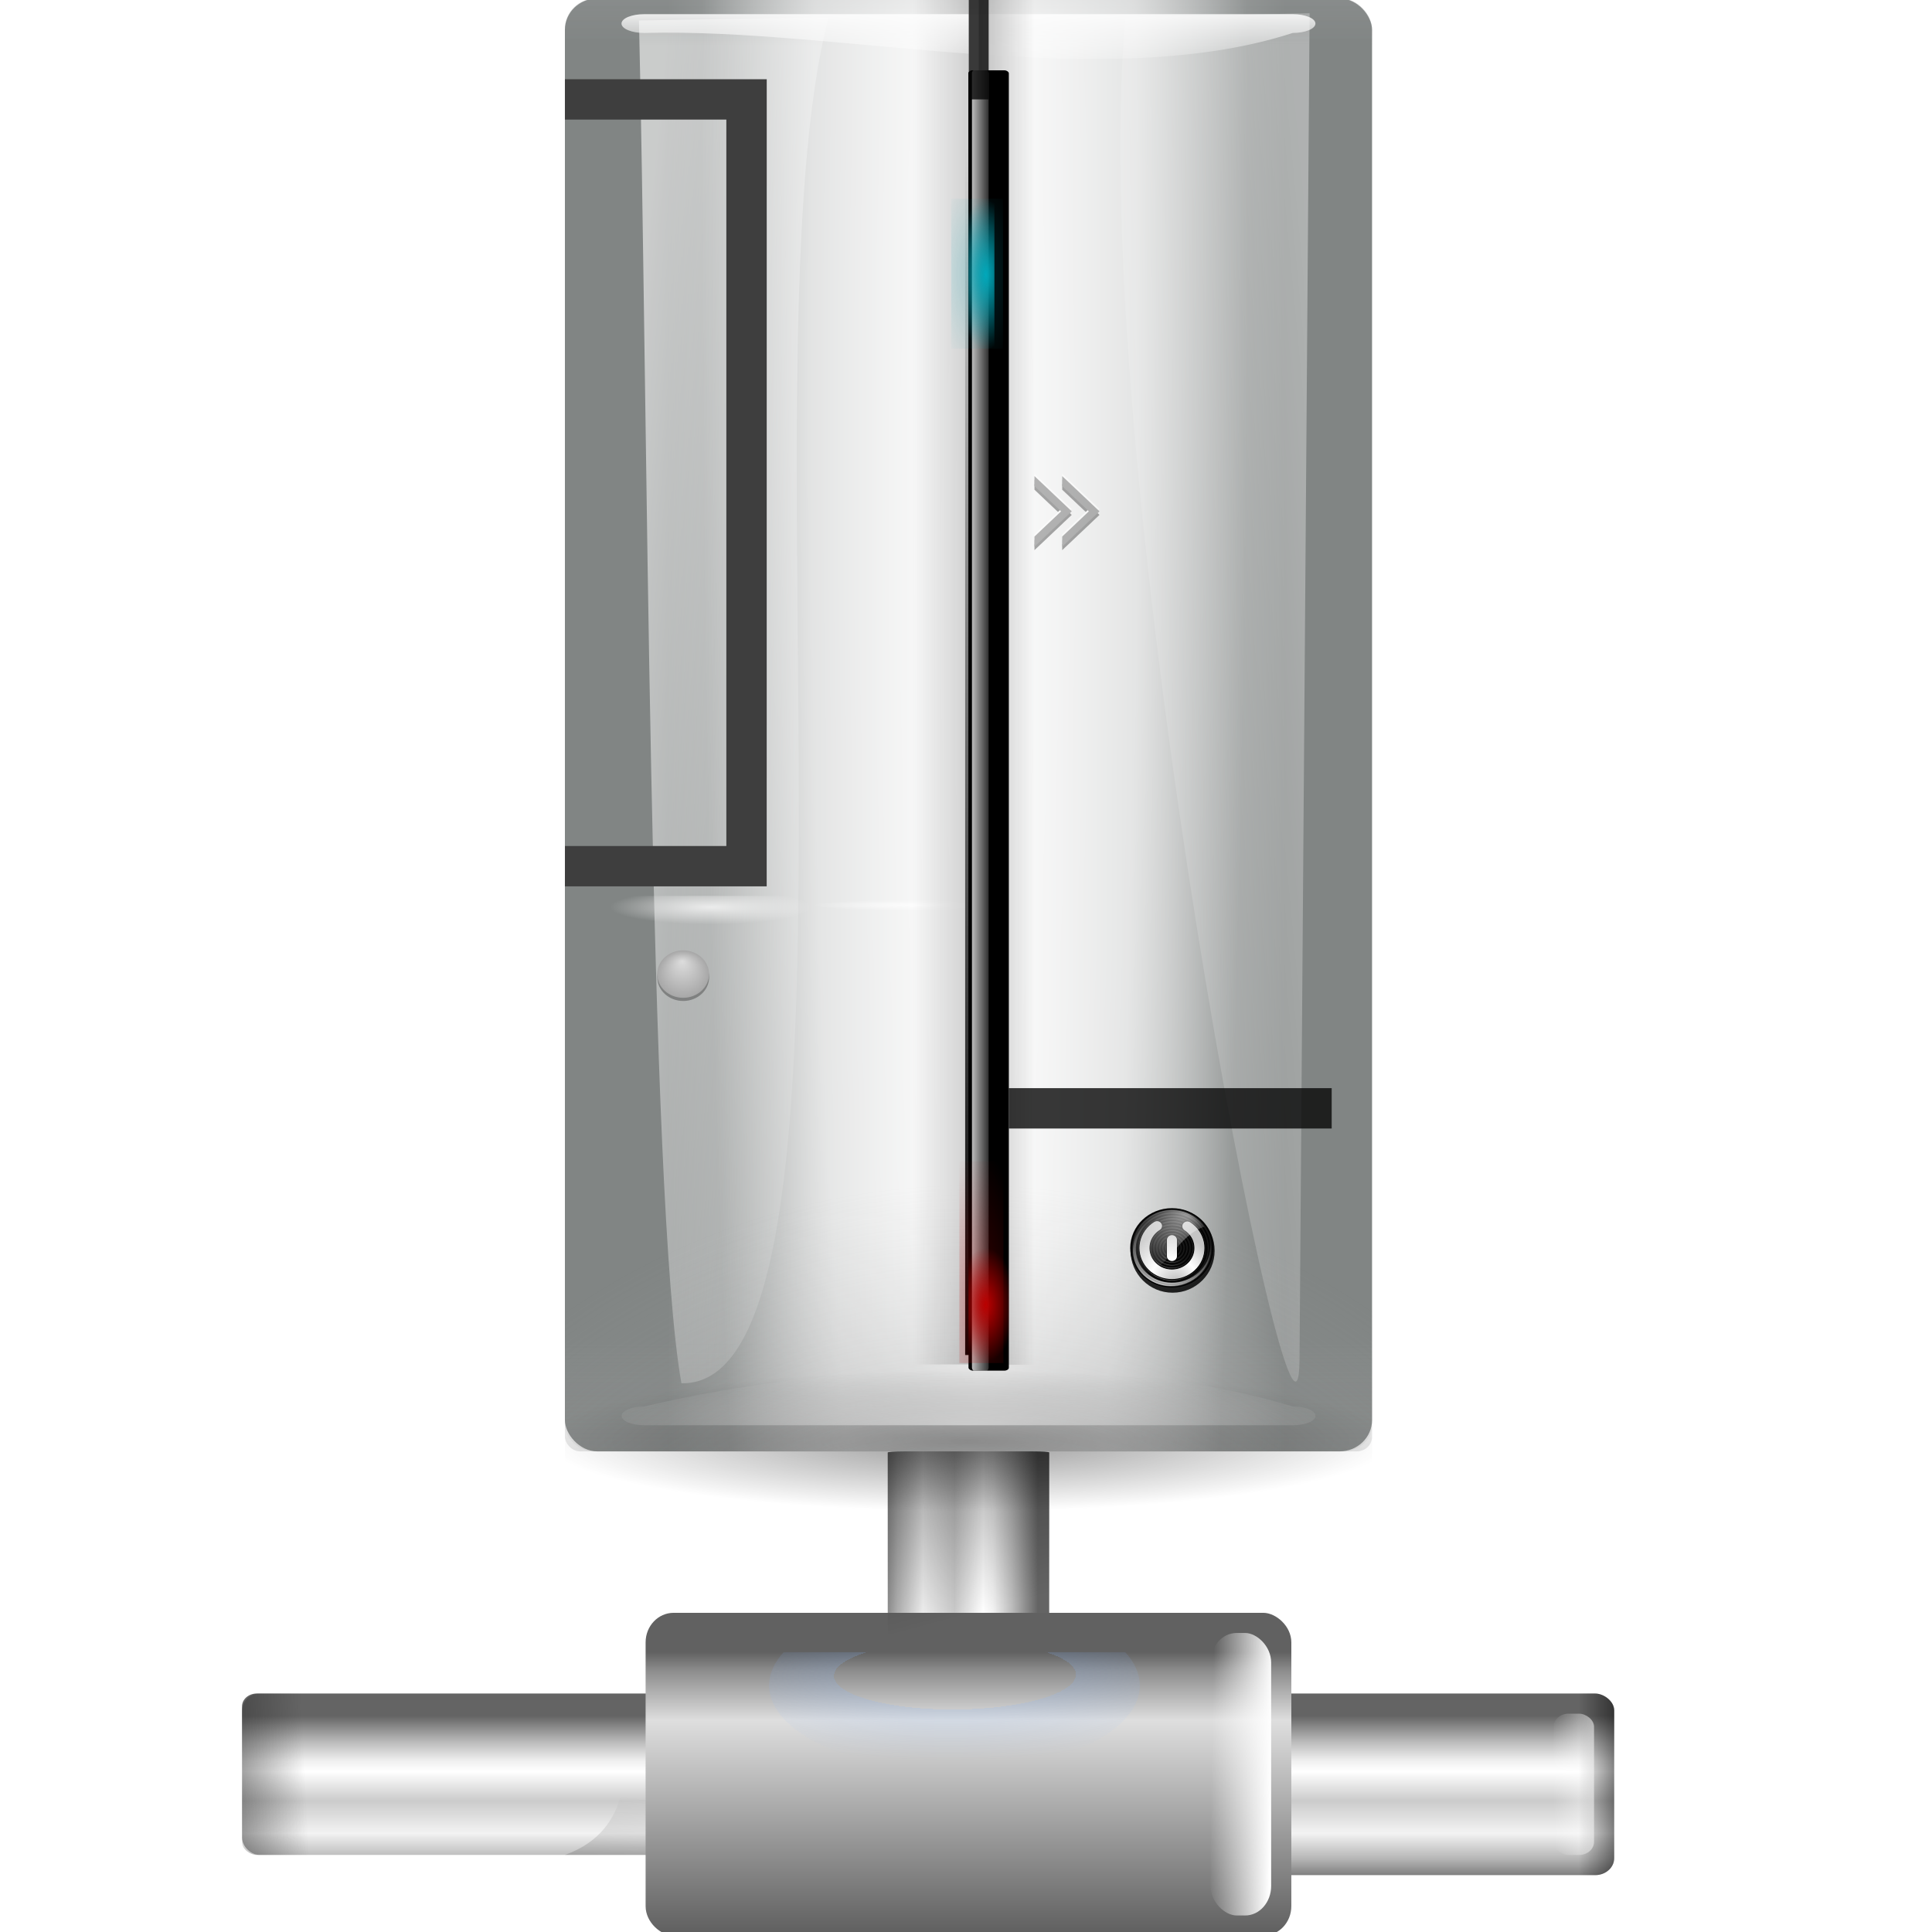 <svg height="24" width="24" xmlns="http://www.w3.org/2000/svg" xmlns:xlink="http://www.w3.org/1999/xlink"><linearGradient id="a"><stop offset="0"/><stop offset="1" stop-opacity="0"/></linearGradient><radialGradient id="b" cx="64.71" cy="105.817" gradientTransform="matrix(1.616 -.01 .003 .458 -45.054 26.651)" gradientUnits="userSpaceOnUse" r="12.247"><stop offset="0" stop-color="#87b7ff" stop-opacity="0"/><stop offset=".404" stop-color="#87b7ff" stop-opacity="0"/><stop offset=".404" stop-color="#87b7ff" stop-opacity=".498"/><stop offset="1" stop-color="#87b7ff" stop-opacity="0"/></radialGradient><linearGradient id="c" gradientTransform="matrix(.866 0 0 1 21.135 -.091)" gradientUnits="userSpaceOnUse" x1="-117.967" x2="-117.585" y1="-7.303" y2="-16.793"><stop offset="0" stop-color="#2b2b2b"/><stop offset="1" stop-color="#2b2b2b" stop-opacity="0"/></linearGradient><linearGradient id="d"><stop offset="0" stop-color="#fff"/><stop offset="1" stop-color="#fff" stop-opacity="0"/></linearGradient><linearGradient id="e" gradientTransform="matrix(.866 0 0 1 21.135 11.909)" gradientUnits="userSpaceOnUse" x1="-120.916" x2="-121.064" xlink:href="#d" y1="-116.705" y2="-111.317"/><linearGradient id="f" gradientUnits="userSpaceOnUse" x1="-79.348" x2="-79.267" xlink:href="#d" y1="-80.801" y2="-76.799"/><linearGradient id="g" gradientTransform="matrix(1.925 0 0 .079 -165.513 -51.298)" gradientUnits="userSpaceOnUse" x1="38.357" x2="48.093" y1="86.917" y2="86.917"><stop offset="0" stop-color="#5e5e5e"/><stop offset=".759" stop-color="#dedede"/><stop offset=".934" stop-color="#8d8d8d"/><stop offset="1" stop-color="#616161"/></linearGradient><linearGradient id="h" gradientTransform="matrix(.866 0 0 1 20.442 4.773)" gradientUnits="userSpaceOnUse" x1="-112.721" x2="-112.721" xlink:href="#a" y1="-110.766" y2="-105.821"/><linearGradient id="i" gradientTransform="matrix(1.105 0 0 .072 -130.301 -77.103)" gradientUnits="userSpaceOnUse" x1="38.357" x2="48.093" xlink:href="#n" y1="86.917" y2="86.917"/><linearGradient id="j"><stop offset="0" stop-color="#1f1f1f"/><stop offset="1" stop-color="#1f1f1f" stop-opacity="0"/></linearGradient><linearGradient id="k" gradientTransform="matrix(1 0 0 .866 -6.509 -21.135)" gradientUnits="userSpaceOnUse" x1="49.834" x2="46.901" xlink:href="#j" y1="119.694" y2="119.694"/><linearGradient id="l" gradientTransform="matrix(.427 0 0 .37 18.478 40.053)" gradientUnits="userSpaceOnUse" x1="46.449" x2="47.911" xlink:href="#j" y1="132.179" y2="114.824"/><linearGradient id="m" gradientTransform="matrix(1.105 0 0 .072 -130.301 -24.755)" gradientUnits="userSpaceOnUse" x1="38.357" x2="48.093" xlink:href="#n" y1="86.917" y2="86.917"/><linearGradient id="n" gradientUnits="userSpaceOnUse" x1="21" x2="107" y1="70.875" y2="70.875"><stop offset="0" stop-color="#747474"/><stop offset=".122" stop-color="#b6b6b6"/><stop offset=".279" stop-color="#f3f3f3"/><stop offset=".478" stop-color="#cbcbcb"/><stop offset=".657" stop-color="#fff"/><stop offset=".72" stop-color="#f1f1f1"/><stop offset=".839" stop-color="#bbb"/><stop offset="1" stop-color="#646464"/></linearGradient><linearGradient id="o" gradientTransform="matrix(1.083 0 0 .041 13.226 -65.697)" gradientUnits="userSpaceOnUse" x1="38.357" x2="48.093" xlink:href="#n" y1="86.917" y2="86.917"/><radialGradient id="p" cx="645.359" cy="322.938" fy="322.829" gradientTransform="matrix(1.222 -0 0 4.331 -727.923 -1290.212)" gradientUnits="userSpaceOnUse" r="2.953" xlink:href="#al"/><radialGradient id="q" cx="645.359" cy="322.938" gradientTransform="matrix(1.964 0 0 16.515 -622.204 -5010.379)" gradientUnits="userSpaceOnUse" r="2.953" xlink:href="#ak"/><linearGradient id="r" gradientUnits="userSpaceOnUse" x1="59.75" x2="59.75" xlink:href="#a" y1="112.25" y2="15.75"/><radialGradient id="s" cx="177.484" cy="65.775" fx="176.777" fy="55.875" gradientTransform="matrix(.097 0 0 .089 24.662 22.397)" gradientUnits="userSpaceOnUse" r="17.678"><stop offset="0" stop-color="#ddd"/><stop offset="1" stop-color="#a7a7a7"/></radialGradient><radialGradient id="t" cx="43.621" cy="42.7" fx="43.034" fy="8.045" gradientTransform="matrix(.788 .839 -1.035 .956 62.283 -38.621)" gradientUnits="userSpaceOnUse" r="50.234" xlink:href="#d"/><linearGradient id="u" gradientTransform="matrix(.983 -.218 .198 .958 -11.965 20.072)" gradientUnits="userSpaceOnUse" x1="17.723" x2="76.597" xlink:href="#d" y1="148.575" y2="32.458"/><radialGradient id="v" cx="60.098" cy="88.499" fx="69.801" fy="111.933" gradientTransform="matrix(1.254 0 0 1.123 -15.953 -7.801)" gradientUnits="userSpaceOnUse" r="47.938"><stop offset="0" stop-color="#b3b3b3"/><stop offset=".529" stop-color="#fff"/><stop offset="1" stop-color="#c5c5c5"/></radialGradient><radialGradient id="w" cx="9.194" cy="44.909" gradientUnits="userSpaceOnUse" r="42.988" spreadMethod="pad"><stop offset="0"/><stop offset=".736" stop-opacity=".498"/><stop offset="1" stop-opacity="0"/></radialGradient><linearGradient id="x" gradientTransform="matrix(-1 0 0 -1 129.195 120.368)" gradientUnits="userSpaceOnUse" spreadMethod="reflect" x1="53.315" x2="75.094" xlink:href="#d" y1="69.983" y2="69.983"/><linearGradient id="y" gradientTransform="matrix(-1 0 0 -1 129.195 120.368)" gradientUnits="userSpaceOnUse" spreadMethod="reflect" x1="57.016" x2="71.893" xlink:href="#d" y1="66.396" y2="66.396"/><linearGradient id="z" gradientTransform="matrix(-1 0 0 -1 129.195 120.368)" gradientUnits="userSpaceOnUse" spreadMethod="reflect" x1="49.814" x2="78.395" xlink:href="#d" y1="73.089" y2="73.089"/><linearGradient id="A" gradientTransform="matrix(-1 0 0 -1 129.195 120.368)" gradientUnits="userSpaceOnUse" spreadMethod="reflect" x1="46.613" x2="82.397" xlink:href="#d" y1="76.17" y2="76.17"/><linearGradient id="B" gradientTransform="matrix(-1 0 0 -1 129.195 120.368)" gradientUnits="userSpaceOnUse" spreadMethod="reflect" x1="43.012" x2="85.898" xlink:href="#d" y1="79.426" y2="79.426"/><linearGradient id="C" gradientTransform="matrix(-1 0 0 -1 129.195 120.368)" gradientUnits="userSpaceOnUse" spreadMethod="reflect" x1="39.511" x2="89.399" xlink:href="#d" y1="82.811" y2="82.811"/><linearGradient id="D" gradientTransform="matrix(-1 0 0 -1 129.195 120.368)" gradientUnits="userSpaceOnUse" spreadMethod="reflect" x1="35.86" x2="92.453" xlink:href="#d" y1="86.228" y2="86.228"/><linearGradient id="E" gradientTransform="matrix(-1 0 0 -1 129.195 120.368)" gradientUnits="userSpaceOnUse" spreadMethod="reflect" x1="32.581" x2="95.735" xlink:href="#d" y1="89.832" y2="89.832"/><linearGradient id="F" gradientTransform="matrix(-1 0 0 -1 129.195 120.368)" gradientUnits="userSpaceOnUse" spreadMethod="reflect" x1="28.399" x2="99.591" xlink:href="#d" y1="93.016" y2="93.016"/><linearGradient id="G" gradientTransform="matrix(-1 0 0 -1 129.195 120.368)" gradientUnits="userSpaceOnUse" spreadMethod="reflect" x1="24.79" x2="103.294" xlink:href="#d" y1="95.837" y2="95.837"/><linearGradient id="H" gradientTransform="matrix(-1 0 0 -1 129.195 120.368)" gradientUnits="userSpaceOnUse" spreadMethod="reflect" x1="21.547" x2="106.948" xlink:href="#d" y1="99.515" y2="99.515"/><linearGradient id="I" gradientTransform="matrix(-1 0 0 -1 129.195 120.368)" gradientUnits="userSpaceOnUse" spreadMethod="reflect" x1="18.323" x2="109.74" xlink:href="#d" y1="102.51" y2="102.51"/><linearGradient id="J" gradientUnits="userSpaceOnUse" spreadMethod="reflect" x1="53.315" x2="75.094" xlink:href="#d" y1="69.983" y2="69.983"/><linearGradient id="K" gradientUnits="userSpaceOnUse" spreadMethod="reflect" x1="57.016" x2="71.893" xlink:href="#d" y1="66.396" y2="66.396"/><linearGradient id="L" gradientUnits="userSpaceOnUse" spreadMethod="reflect" x1="49.814" x2="78.395" xlink:href="#d" y1="73.089" y2="73.089"/><linearGradient id="M" gradientUnits="userSpaceOnUse" spreadMethod="reflect" x1="46.613" x2="82.397" xlink:href="#d" y1="76.17" y2="76.17"/><linearGradient id="N" gradientUnits="userSpaceOnUse" spreadMethod="reflect" x1="43.012" x2="85.898" xlink:href="#d" y1="79.426" y2="79.426"/><linearGradient id="O" gradientUnits="userSpaceOnUse" spreadMethod="reflect" x1="39.511" x2="89.399" xlink:href="#d" y1="82.811" y2="82.811"/><linearGradient id="P" gradientUnits="userSpaceOnUse" spreadMethod="reflect" x1="35.86" x2="92.453" xlink:href="#d" y1="86.228" y2="86.228"/><linearGradient id="Q" gradientUnits="userSpaceOnUse" spreadMethod="reflect" x1="32.581" x2="95.735" xlink:href="#d" y1="89.832" y2="89.832"/><linearGradient id="R" gradientUnits="userSpaceOnUse" spreadMethod="reflect" x1="28.399" x2="99.591" xlink:href="#d" y1="93.016" y2="93.016"/><linearGradient id="S" gradientUnits="userSpaceOnUse" spreadMethod="reflect" x1="24.79" x2="103.294" xlink:href="#d" y1="95.837" y2="95.837"/><linearGradient id="T" gradientUnits="userSpaceOnUse" spreadMethod="reflect" x1="21.547" x2="106.948" xlink:href="#d" y1="99.515" y2="99.515"/><linearGradient id="U" gradientUnits="userSpaceOnUse" spreadMethod="reflect" x1="18.323" x2="109.74" xlink:href="#d" y1="102.51" y2="102.51"/><radialGradient id="V" cx="52.182" cy="44.909" gradientUnits="userSpaceOnUse" r="1.55" spreadMethod="reflect"><stop offset="0" stop-color="#fff"/><stop offset="1"/></radialGradient><linearGradient id="W" gradientUnits="userSpaceOnUse" x1="89.397" x2="67.048" xlink:href="#d" y1="69.079" y2="71.111"/><linearGradient id="X" gradientUnits="userSpaceOnUse" x1="90.397" x2="68.048" xlink:href="#d" y1="69.079" y2="71.111"/><filter id="Y"><feGaussianBlur stdDeviation="1.819"/></filter><filter id="Z"><feGaussianBlur stdDeviation="1.166"/></filter><filter id="aa" height="1.179" width="1.286" x="-.143" y="-.089"><feGaussianBlur stdDeviation="6.669"/></filter><filter id="ab"><feGaussianBlur stdDeviation="2.667"/></filter><mask id="ac" maskUnits="userSpaceOnUse"><path d="m137.374-51.651c-.465 0-.844.467-.844 1.031v50.437c4.949.59 10.011.906 15.156.906 12.916 0 25.274-1.916 36.719-5.437v-45.906c0-.564-.379-1.031-.844-1.031z" fill="url(#ad)"/></mask><radialGradient id="ad" cx="162.468" cy="-.233" gradientTransform="matrix(.7 0 0 2.782 48.721 1.372)" gradientUnits="userSpaceOnUse" r="25.938"><stop offset="0" stop-color="#fff" stop-opacity="0"/><stop offset="1" stop-color="#fff"/></radialGradient><filter id="ae" height="1.125" width="1.535" x="-.268" y="-.062"><feGaussianBlur stdDeviation="2.568"/></filter><filter id="af" height="1.148" width="2.194" x="-.597" y="-.074"><feGaussianBlur stdDeviation=".497"/></filter><filter id="ag"><feGaussianBlur stdDeviation="4.626"/></filter><filter id="ah" height="1.025" width="1.95" x="-.475" y="-.012"><feGaussianBlur stdDeviation=".495"/></filter><filter id="ai" height="1.076" width="1.932" x="-.466" y="-.038"><feGaussianBlur stdDeviation="1.147"/></filter><linearGradient id="aj"><stop offset="0"/><stop offset="1" stop-color="#afb0b0" stop-opacity="0"/></linearGradient><linearGradient id="ak"><stop offset="0" stop-color="#00a8ba"/><stop offset="1" stop-color="#00a8ba" stop-opacity="0"/></linearGradient><linearGradient id="al"><stop offset="0" stop-color="#ba0000"/><stop offset="1" stop-color="#ba0000" stop-opacity="0"/></linearGradient><radialGradient id="am" cx="60" cy="-16.181" gradientTransform="matrix(1.024 0 0 -.13 -.7 55.941)" gradientUnits="userSpaceOnUse" r="26.75" xlink:href="#d"/><radialGradient id="an" cx="645.359" cy="322.938" gradientTransform="matrix(.677 0 0 1.274 -375.042 -361.346)" gradientUnits="userSpaceOnUse" r="2.953" xlink:href="#al"/><radialGradient id="ao" cx="645.359" cy="322.938" gradientTransform="matrix(.677 0 0 1.68 -375.042 -560.515)" gradientUnits="userSpaceOnUse" r="2.953" xlink:href="#ak"/><linearGradient id="ap" gradientTransform="matrix(1.143 0 0 .828 -21.534 -39.547)" gradientUnits="userSpaceOnUse" x1="72.202" x2="73.467" xlink:href="#d" y1="60.866" y2="60.866"/><linearGradient id="aq" gradientTransform="matrix(.857 0 0 .828 -113.084 -39.419)" gradientUnits="userSpaceOnUse" x1="61.068" x2="56" xlink:href="#a" y1="51.905" y2="51.905"/><linearGradient id="ar" gradientTransform="matrix(.873 0 0 .355 8.76 -37.064)" gradientUnits="userSpaceOnUse" x1="59.5" x2="59.5" xlink:href="#d" y1="3.25" y2="16.112"/><linearGradient id="as" gradientTransform="matrix(.857 0 0 .828 9.076 -39.437)" gradientUnits="userSpaceOnUse" x1="61.068" x2="56" xlink:href="#a" y1="51.905" y2="51.905"/><linearGradient id="at" gradientTransform="matrix(.857 0 0 .828 9.303 -39.547)" gradientUnits="userSpaceOnUse" x1="55.058" x2="55.058" y1="-.857" y2="7.719"><stop offset="0" stop-color="#929595"/><stop offset="1" stop-color="#929595" stop-opacity="0"/></linearGradient><linearGradient id="au" gradientTransform="matrix(.857 0 0 .828 -.982 -39.547)" gradientUnits="userSpaceOnUse" x1="73.381" x2="73.381" xlink:href="#aj" y1="150.874" y2="110.829"/><radialGradient id="av" cx="55.99" cy="76.439" gradientTransform="matrix(.857 0 0 .045 9.303 20.238)" gradientUnits="userSpaceOnUse" r="7.99" xlink:href="#d"/><radialGradient id="aw" cx="648.655" cy="639.222" gradientTransform="matrix(.543 0 0 .601 -291.427 -285.901)" gradientUnits="userSpaceOnUse" r="93.509" xlink:href="#aj"/><radialGradient id="ax" cx="648.655" cy="390.69" fx="648.655" fy="406.24" gradientTransform="matrix(.193 0 0 2.003 -64.057 -805.572)" gradientUnits="userSpaceOnUse" r="93.509"><stop offset="0" stop-color="#fff"/><stop offset=".599" stop-color="#fff" stop-opacity=".822"/><stop offset="1" stop-color="#fff" stop-opacity="0"/></radialGradient><linearGradient id="ay" gradientTransform="matrix(.218 0 0 .185 -80.154 -76.412)" gradientUnits="userSpaceOnUse" x1="555.146" x2="742.164" y1="477.53" y2="477.53"><stop offset="0" stop-color="#818584"/><stop offset=".5" stop-color="#fff"/><stop offset="1" stop-color="#818584"/></linearGradient><linearGradient id="az" gradientUnits="userSpaceOnUse" x1="172.847" x2="174.812" xlink:href="#d" y1=".724" y2="-41.367"/><linearGradient id="aA" gradientUnits="userSpaceOnUse" x1="57.223" x2="65.332" xlink:href="#a" y1="-39.075" y2="-69.337"/><radialGradient id="aB" cx="64.025" cy="96.2" gradientTransform="matrix(1 0 0 .197 0 77.292)" gradientUnits="userSpaceOnUse" r="18.242" xlink:href="#a"/><filter id="aC" height="1.831" width="1.144" x="-.072" y="-.415"><feGaussianBlur stdDeviation="1.068"/></filter><radialGradient id="aD" cx="56.111" cy="77.297" gradientTransform="matrix(.857 0 -0 .147 -4.41 12.439)" gradientUnits="userSpaceOnUse" r="7.782" xlink:href="#d"/><g transform="matrix(.188 0 0 .188 .614 6.794)"><rect fill="url(#ay)" height="96" rx="2.142" ry="2.068" width="53.333" x="34.061" y="-36.237"/><path d="m86.306 5.172-.777 107.483c-.108 14.931-16.553-71.468-13.418-107.151z" fill="url(#X)" fill-rule="evenodd" filter="url(#ae)" opacity=".604" transform="matrix(.857 0 0 .828 9.303 -39.547)"/><path d="m85.733 5.75c-.667 28.737-.749 94.144-3.274 108.755-15.761.361-4.586-82.523-11.348-109.001z" fill="url(#W)" fill-rule="evenodd" filter="url(#ae)" opacity=".762" transform="matrix(-.857 0 0 .828 112.428 -39.547)"/><rect fill="url(#au)" height="24" rx="1.008" ry=".973" width="53.333" x="34.061" y="35.763"/><rect fill="url(#at)" height="21.333" rx="2.059" ry="1.988" width="53.333" x="34.061" y="-36.237"/><path d="m133.729-51.664c-.465.001-.844 1.031-.844 1.031v50.437c4.949.59 13.656.919 18.801.919 12.916 0 27.751-1.999 39.195-5.521v-45.906c0-.564-.379-1.032-.844-1.031z" fill="url(#az)" filter="url(#Y)" mask="url(#ac)" opacity=".289" transform="matrix(.823 0 0 .843 -72.698 9.261)"/><rect fill="url(#ax)" height="96" opacity=".707" rx="2.059" ry="1.988" width="53.333" x="34.061" y="-36.237"/><g transform="translate(0 .085)"><rect fill="url(#o)" height="21.333" rx="1.097" ry=".072" transform="scale(1 -1)" width="10.667" x="55.394" y="-81.012"/><rect fill="url(#m)" height="37.333" rx=".845" ry=".976" transform="matrix(0 -1 -1 0 0 0)" width="10.667" x="-86.345" y="-50.061"/><path d="m37.906 81.756c-.368 2.054-1.461 3.735-3.845 4.589h5.367c.314 0 .574-.214.574-.486v-3.618c0-.272-.26-.486-.574-.486z" fill="url(#l)" opacity=".275"/><rect fill="url(#k)" height="10.755" rx="10.979" ry="0" width="1.347" x="40.392" y="77.13"/><rect fill="url(#i)" height="34.667" rx="1.119" ry="1.257" transform="matrix(0 -1 -1 0 0 0)" width="12" x="-87.679" y="-103.394"/><rect fill="url(#h)" height="5.333" rx="1.119" ry="1.257" transform="matrix(0 -1 -1 0 0 0)" width="12" x="-87.679" y="-103.394"/><rect fill="url(#g)" height="42.667" rx="1.95" ry="1.849" transform="matrix(0 -1 -1 0 0 0)" width="21.333" x="-91.679" y="-82.061"/><rect fill="url(#f)" height="4" rx="1.95" ry="1.718" transform="matrix(0 -1 -1 0 0 0)" width="18.667" x="-90.345" y="-80.727"/><rect fill="url(#e)" height="2.667" rx=".86" ry=".98" transform="matrix(0 -1 -1 0 0 0)" width="9.333" x="-86.345" y="-102.061"/><rect fill="url(#c)" height="5.333" rx="1.148" ry="1.159" transform="matrix(0 -1 -1 0 0 0)" width="10.667" x="-86.345" y="-18.061"/><path d="m48.516 72.947c-.62.677-.962 1.418-.962 2.199 0 3.124 5.508 5.668 12.264 5.668s12.23-2.544 12.23-5.668c0-.781-.342-1.522-.962-2.199z" fill="url(#b)" opacity=".361"/><rect fill="url(#aA)" height="21.333" rx="1.097" ry=".072" transform="scale(1 -1)" width="10.667" x="55.394" y="-81.012"/></g><path d="m-3.273-36.321h128v128h-128z" fill="none"/><path d="m46.612 92.678h34.793v8.258h-34.793z" fill="url(#aB)" filter="url(#aC)" opacity=".637" transform="matrix(1.533 0 0 1.292 -37.391 -65.28)"/><rect fill="url(#aw)" height="37.333" rx="1.972" ry="1.674" width="53.333" x="34.061" y="22.43"/><rect fill="url(#av)" height=".726" opacity=".733" rx=".225" ry=".578" width="13.696" x="50.442" y="23.349"/><path d="m35.763-84.727h2.667v21.333h-2.667z" fill="#060606" opacity=".791" transform="rotate(90)"/><rect id="aE" fill="url(#aD)" height="2.281" opacity=".733" rx=".225" ry=".578" width="13.19" x="37.085" y="23.058"/><path d="m34.061-30.904v2.667h10.667v48h-10.664l-.003 2.667h13.333l.003-53.333z" fill="#3e3e3e" fill-rule="evenodd"/><use height="128" transform="matrix(0 3.949 -.578 0 65.086 -175.172)" width="128" xlink:href="#aE"/><g opacity=".549" transform="matrix(.022 0 0 .026 74.97 -3.848)"><path d="m-365.879-23v25.594l80 64.031-80 64.031v25.625l112-89.656z" fill="#060606" filter="url(#aa)" opacity=".791"/><path d="m-365.879-38v25.594l80 64.031-80 64.031v25.625l112-89.656z" fill="#fff" filter="url(#ab)" opacity="1"/><path d="m-365.879-32v25.594l80 64.031-80 64.031v25.625l112-89.656z" fill="#7a7a7a" opacity="1"/></g><g opacity=".549" transform="matrix(.022 0 0 .026 73.137 -3.848)"><path d="m-365.879-23v25.594l80 64.031-80 64.031v25.625l112-89.656z" fill="#060606" filter="url(#aa)" opacity=".791"/><path d="m-365.879-38v25.594l80 64.031-80 64.031v25.625l112-89.656z" fill="#fff" filter="url(#ab)" opacity="1"/><path d="m-365.879-32v25.594l80 64.031-80 64.031v25.625l112-89.656z" fill="#7a7a7a" opacity="1"/></g><path d="m57.086-36.231h3.665v90.249h-3.665z" fill="url(#as)" opacity=".209"/><circle cx="64.171" cy="65.54" filter="url(#ag)" opacity=".916" r="63.144" transform="matrix(.044 0 0 -.044 71.391 49.385)"/><g transform="matrix(.046 0 0 .044 71.281 43.671)"><g transform="matrix(1.034 0 0 1.034 -3.572 -1.953)"><circle cx="64.244" cy="60.244" r="57.891"/><circle cx="52.182" cy="44.909" fill="url(#V)" opacity=".119" r="42.988" transform="matrix(1.355 0 0 1.355 -6.456 -.602)"/><g opacity=".578"><path d="m18.323 89.009c.089.162.195.304.286.465-.094-.153-.193-.311-.286-.465zm91.417 0c-.093.154-.192.312-.286.465.091-.161.197-.303.286-.465zm-90.988.787c9.012 15.668 25.919 26.216 45.279 26.216 19.36 0 36.267-10.549 45.279-26.216-9.425 15.075-26.203 25.072-45.279 25.072s-35.854-9.997-45.279-25.072z" fill="url(#U)" opacity="1"/><path d="m21.547 86.902c.083.151.182.284.267.434-.088-.143-.181-.291-.267-.434zm85.401 0c-.087.144-.179.291-.267.434.085-.15.184-.283.267-.434zm-85.0.735c8.419 14.637 24.213 24.491 42.3 24.491 18.086 0 33.88-9.854 42.3-24.491-8.805 14.083-24.478 23.422-42.3 23.422s-33.495-9.339-42.3-23.422z" fill="url(#T)" opacity="1"/><path d="m24.79 84.243c.077.139.168.261.246.399-.081-.131-.166-.267-.246-.399zm78.505 0c-.08.132-.165.268-.246.399.078-.138.169-.26.246-.399zm-78.136.676c7.74 13.455 22.258 22.513 38.884 22.513s31.144-9.059 38.884-22.513c-8.094 12.945-22.501 21.53-38.884 21.53-16.382 0-30.79-8.585-38.884-21.53z" fill="url(#S)" opacity="1"/><path d="m28.399 82.501c.07.126.152.237.223.362-.073-.119-.151-.242-.223-.362zm71.193 0c-.072.12-.149.243-.223.362.071-.125.153-.236.223-.362zm-70.858.613c7.019 12.201 20.185 20.416 35.262 20.416 15.077 0 28.243-8.215 35.262-20.416-7.34 11.74-20.406 19.525-35.262 19.525-14.856 0-27.922-7.785-35.262-19.525z" fill="url(#R)" opacity="1"/><path d="m32.581 80.504c.062.112.135.21.198.321-.065-.106-.134-.215-.198-.321zm63.154 0c-.064.106-.133.216-.198.321.063-.111.136-.21.198-.321zm-62.858.544c6.226 10.824 17.906 18.111 31.281 18.111 13.375 0 25.054-7.287 31.281-18.111-6.511 10.414-18.102 17.32-31.281 17.32-13.179 0-24.769-6.906-31.281-17.32z" fill="url(#Q)" opacity="1"/><path d="m35.86 78.249c.055.096.121.18.177.275-.058-.09-.12-.184-.177-.275zm56.594 0c-.057.091-.119.184-.177.275.056-.095.122-.179.177-.275zm-56.328.465c5.579 9.26 16.046 15.494 28.031 15.494 11.985 0 22.452-6.234 28.031-15.494-5.835 8.909-16.221 14.817-28.031 14.817s-22.196-5.908-28.031-14.817z" fill="url(#P)" opacity="1"/><path d="m39.511 76.259c.049.078.107.148.156.226-.051-.074-.106-.151-.156-.226zm49.888 0c-.051.075-.105.151-.156.226.05-.078.107-.147.156-.226zm-49.654.382c4.918 7.604 14.144 12.723 24.71 12.723 10.565 0 19.792-5.119 24.71-12.723-5.144 7.316-14.299 12.167-24.71 12.167s-19.566-4.852-24.71-12.167z" fill="url(#O)" opacity="1"/><path d="m43.012 73.358c.042.073.092.137.134.209-.044-.069-.091-.14-.134-.209zm42.886 0c-.043.069-.09.14-.134.209.043-.072.092-.136.134-.209zm-42.685.354c4.228 7.041 12.159 11.782 21.242 11.782 9.082 0 17.014-4.741 21.242-11.782-4.422 6.775-12.292 11.268-21.242 11.268s-16.82-4.493-21.242-11.268z" fill="url(#N)" opacity="1"/><path d="m46.613 70.957c.035.062.076.118.112.18-.037-.059-.076-.12-.112-.18zm35.784 0c-.036.059-.075.12-.112.18.036-.062.077-.117.112-.18zm-35.616.304c3.528 6.049 10.146 10.122 17.724 10.122s14.196-4.073 17.724-10.122c-3.689 5.82-10.257 9.68-17.724 9.68-7.467 0-14.034-3.86-17.724-9.68z" fill="url(#M)" opacity="1"/><path d="m49.814 68.457c.028.055.061.104.089.16-.029-.052-.06-.107-.089-.16zm28.581 0c-.029.053-.06.107-.089.16.028-.055.062-.104.089-.16zm-28.447.27c2.818 5.376 8.104 8.996 14.157 8.996s11.339-3.62 14.157-8.996c-2.947 5.173-8.192 8.603-14.157 8.603-5.964 0-11.21-3.43-14.157-8.603z" fill="url(#L)" opacity="1"/><path d="m57.016 64.055c.015.028.032.053.047.081-.015-.027-.031-.054-.047-.081zm14.877 0c-.015.027-.031.054-.047.081.015-.028.032-.053.047-.081zm-14.807.136c1.467 2.717 4.218 4.546 7.369 4.546s5.902-1.829 7.369-4.546c-1.534 2.614-4.264 4.348-7.369 4.348s-5.835-1.734-7.369-4.348z" fill="url(#K)" opacity="1"/><path d="m53.315 66.556c.021.041.046.077.068.118-.022-.039-.046-.079-.068-.118zm21.779 0c-.022.039-.046.079-.068.118.022-.041.047-.077.068-.118zm-21.677.2c2.147 3.977 6.175 6.655 10.787 6.655 4.612 0 8.64-2.678 10.787-6.655-2.245 3.827-6.243 6.365-10.787 6.365s-8.542-2.538-10.787-6.365z" fill="url(#J)" opacity="1"/></g><g opacity=".287"><path d="m110.872 31.36c-.089-.162-.195-.304-.286-.465.094.153.193.311.286.465zm-91.417 0c.093-.154.192-.312.286-.465-.091.161-.197.303-.286.465zm90.988-.787c-9.012-15.668-25.919-26.216-45.279-26.216-19.36 0-36.267 10.549-45.279 26.216 9.425-15.075 26.203-25.072 45.279-25.072s35.854 9.997 45.279 25.072z" fill="url(#I)" opacity=".734"/><path d="m107.648 33.466c-.083-.151-.182-.284-.267-.434.088.143.181.291.267.434zm-85.401 0c.087-.144.179-.291.267-.434-.085.15-.184.283-.267.434zm85-.735c-8.419-14.637-24.213-24.491-42.3-24.491-18.086 0-33.88 9.854-42.3 24.491 8.805-14.083 24.478-23.422 42.3-23.422s33.495 9.339 42.3 23.422z" fill="url(#H)" opacity=".734"/><path d="m104.406 36.125c-.077-.139-.168-.261-.246-.399.081.131.166.267.246.399zm-78.505 0c.08-.132.165-.268.246-.399-.078.138-.169.26-.246.399zm78.136-.676c-7.74-13.455-22.258-22.513-38.884-22.513s-31.144 9.059-38.884 22.513c8.094-12.945 22.501-21.53 38.884-21.53 16.382 0 30.79 8.585 38.884 21.53z" fill="url(#G)" opacity=".734"/><path d="m100.797 37.867c-.07-.126-.152-.237-.223-.362.073.119.151.242.223.362zm-71.193 0c.072-.12.149-.243.223-.362-.071.125-.153.236-.223.362zm70.858-.613c-7.019-12.201-20.185-20.416-35.262-20.416-15.077 0-28.243 8.215-35.262 20.416 7.34-11.74 20.406-19.525 35.262-19.525 14.856 0 27.922 7.785 35.262 19.525z" fill="url(#F)" opacity=".734"/><path d="m96.614 39.864c-.062-.112-.135-.21-.198-.321.065.106.134.215.198.321zm-63.154 0c.064-.106.133-.216.198-.321-.063.111-.136.21-.198.321zm62.858-.544c-6.226-10.824-17.906-18.111-31.281-18.111-13.375 0-25.054 7.287-31.281 18.111 6.511-10.414 18.102-17.32 31.281-17.32 13.179 0 24.769 6.906 31.281 17.32z" fill="url(#E)" opacity=".734"/><path d="m93.336 42.12c-.055-.096-.121-.18-.177-.275.058.09.12.184.177.275zm-56.594 0c.057-.091.119-.184.177-.275-.056.095-.122.179-.177.275zm56.328-.465c-5.579-9.26-16.046-15.494-28.031-15.494-11.985 0-22.452 6.234-28.031 15.494 5.835-8.909 16.221-14.817 28.031-14.817s22.196 5.908 28.031 14.817z" fill="url(#D)" opacity=".734"/><path d="m89.684 44.109c-.049-.078-.107-.148-.156-.226.051.074.106.151.156.226zm-49.888 0c.051-.075.105-.151.156-.226-.05.078-.107.147-.156.226zm49.654-.382c-4.918-7.604-14.144-12.723-24.71-12.723-10.565 0-19.792 5.119-24.71 12.723 5.144-7.316 14.299-12.167 24.71-12.167s19.566 4.852 24.71 12.167z" fill="url(#C)" opacity=".734"/><path d="m86.183 47.01c-.042-.073-.092-.137-.134-.209.044.069.091.14.134.209zm-42.886 0c.043-.069.09-.14.134-.209-.043.072-.092.136-.134.209zm42.685-.354c-4.228-7.041-12.159-11.782-21.242-11.782-9.082 0-17.014 4.741-21.242 11.782 4.422-6.775 12.292-11.268 21.242-11.268s16.82 4.493 21.242 11.268z" fill="url(#B)" opacity=".734"/><path d="m82.582 49.411c-.035-.062-.076-.118-.112-.18.037.059.076.12.112.18zm-35.784 0c.036-.059.075-.12.112-.18-.036.062-.077.117-.112.18zm35.616-.304c-3.528-6.049-10.146-10.122-17.724-10.122s-14.196 4.073-17.724 10.122c3.689-5.82 10.257-9.68 17.724-9.68 7.467 0 14.034 3.86 17.724 9.68z" fill="url(#A)" opacity=".734"/><path d="m79.381 51.912c-.028-.055-.061-.104-.089-.16.029.052.06.107.089.16zm-28.581 0c.029-.053.06-.107.089-.16-.028.055-.062.104-.089.16zm28.447-.27c-2.818-5.376-8.104-8.996-14.157-8.996s-11.339 3.62-14.157 8.996c2.947-5.173 8.192-8.603 14.157-8.603 5.964 0 11.21 3.43 14.157 8.603z" fill="url(#z)" opacity=".734"/><path d="m72.179 56.313c-.015-.028-.032-.053-.047-.081.015.027.031.054.047.081zm-14.877 0c.015-.027.031-.054.047-.081-.015.028-.032.053-.047.081zm14.807-.136c-1.467-2.717-4.218-4.546-7.369-4.546s-5.902 1.829-7.369 4.546c1.534-2.614 4.264-4.348 7.369-4.348s5.835 1.734 7.369 4.348z" fill="url(#y)" opacity=".734"/><path d="m75.88 53.813c-.021-.041-.046-.077-.068-.118.022.039.046.079.068.118zm-21.779 0c.022-.039.046-.079.068-.118-.022.041-.047.077-.068.118zm21.677-.2c-2.147-3.977-6.175-6.655-10.787-6.655-4.612 0-8.64 2.678-10.787 6.655 2.245-3.827 6.243-6.365 10.787-6.365s8.542 2.538 10.787 6.365z" fill="url(#x)" opacity=".734"/></g><g opacity=".287" transform="translate(-.566 .283)"><path d="m110.872 31.36c-.089-.162-.195-.304-.286-.465.094.153.193.311.286.465zm-91.417 0c.093-.154.192-.312.286-.465-.091.161-.197.303-.286.465zm90.988-.787c-9.012-15.668-25.919-26.216-45.279-26.216-19.36 0-36.267 10.549-45.279 26.216 9.425-15.075 26.203-25.072 45.279-25.072s35.854 9.997 45.279 25.072z" fill="url(#I)" opacity=".734"/><path d="m107.648 33.466c-.083-.151-.182-.284-.267-.434.088.143.181.291.267.434zm-85.401 0c.087-.144.179-.291.267-.434-.085.15-.184.283-.267.434zm85-.735c-8.419-14.637-24.213-24.491-42.3-24.491-18.086 0-33.88 9.854-42.3 24.491 8.805-14.083 24.478-23.422 42.3-23.422s33.495 9.339 42.3 23.422z" fill="url(#H)" opacity=".734"/><path d="m104.406 36.125c-.077-.139-.168-.261-.246-.399.081.131.166.267.246.399zm-78.505 0c.08-.132.165-.268.246-.399-.078.138-.169.26-.246.399zm78.136-.676c-7.74-13.455-22.258-22.513-38.884-22.513s-31.144 9.059-38.884 22.513c8.094-12.945 22.501-21.53 38.884-21.53 16.382 0 30.79 8.585 38.884 21.53z" fill="url(#G)" opacity=".734"/><path d="m100.797 37.867c-.07-.126-.152-.237-.223-.362.073.119.151.242.223.362zm-71.193 0c.072-.12.149-.243.223-.362-.071.125-.153.236-.223.362zm70.858-.613c-7.019-12.201-20.185-20.416-35.262-20.416-15.077 0-28.243 8.215-35.262 20.416 7.34-11.74 20.406-19.525 35.262-19.525 14.856 0 27.922 7.785 35.262 19.525z" fill="url(#F)" opacity=".734"/><path d="m96.614 39.864c-.062-.112-.135-.21-.198-.321.065.106.134.215.198.321zm-63.154 0c.064-.106.133-.216.198-.321-.063.111-.136.21-.198.321zm62.858-.544c-6.226-10.824-17.906-18.111-31.281-18.111-13.375 0-25.054 7.287-31.281 18.111 6.511-10.414 18.102-17.32 31.281-17.32 13.179 0 24.769 6.906 31.281 17.32z" fill="url(#E)" opacity=".734"/><path d="m93.336 42.12c-.055-.096-.121-.18-.177-.275.058.09.12.184.177.275zm-56.594 0c.057-.091.119-.184.177-.275-.056.095-.122.179-.177.275zm56.328-.465c-5.579-9.26-16.046-15.494-28.031-15.494-11.985 0-22.452 6.234-28.031 15.494 5.835-8.909 16.221-14.817 28.031-14.817s22.196 5.908 28.031 14.817z" fill="url(#D)" opacity=".734"/><path d="m89.684 44.109c-.049-.078-.107-.148-.156-.226.051.074.106.151.156.226zm-49.888 0c.051-.075.105-.151.156-.226-.05.078-.107.147-.156.226zm49.654-.382c-4.918-7.604-14.144-12.723-24.71-12.723-10.565 0-19.792 5.119-24.71 12.723 5.144-7.316 14.299-12.167 24.71-12.167s19.566 4.852 24.71 12.167z" fill="url(#C)" opacity=".734"/><path d="m86.183 47.01c-.042-.073-.092-.137-.134-.209.044.069.091.14.134.209zm-42.886 0c.043-.069.09-.14.134-.209-.043.072-.092.136-.134.209zm42.685-.354c-4.228-7.041-12.159-11.782-21.242-11.782-9.082 0-17.014 4.741-21.242 11.782 4.422-6.775 12.292-11.268 21.242-11.268s16.82 4.493 21.242 11.268z" fill="url(#B)" opacity=".734"/><path d="m82.582 49.411c-.035-.062-.076-.118-.112-.18.037.059.076.12.112.18zm-35.784 0c.036-.059.075-.12.112-.18-.036.062-.077.117-.112.18zm35.616-.304c-3.528-6.049-10.146-10.122-17.724-10.122s-14.196 4.073-17.724 10.122c3.689-5.82 10.257-9.68 17.724-9.68 7.467 0 14.034 3.86 17.724 9.68z" fill="url(#A)" opacity=".734"/><path d="m79.381 51.912c-.028-.055-.061-.104-.089-.16.029.052.06.107.089.16zm-28.581 0c.029-.053.06-.107.089-.16-.028.055-.062.104-.089.16zm28.447-.27c-2.818-5.376-8.104-8.996-14.157-8.996s-11.339 3.62-14.157 8.996c2.947-5.173 8.192-8.603 14.157-8.603 5.964 0 11.21 3.43 14.157 8.603z" fill="url(#z)" opacity=".734"/><path d="m72.179 56.313c-.015-.028-.032-.053-.047-.081.015.027.031.054.047.081zm-14.877 0c.015-.027.031-.054.047-.081-.015.028-.032.053-.047.081zm14.807-.136c-1.467-2.717-4.218-4.546-7.369-4.546s-5.902 1.829-7.369 4.546c1.534-2.614 4.264-4.348 7.369-4.348s5.835 1.734 7.369 4.348z" fill="url(#y)" opacity=".734"/><path d="m75.88 53.813c-.021-.041-.046-.077-.068-.118.022.039.046.079.068.118zm-21.779 0c.022-.039.046-.079.068-.118-.022.041-.047.077-.068.118zm21.677-.2c-2.147-3.977-6.175-6.655-10.787-6.655-4.612 0-8.64 2.678-10.787 6.655 2.245-3.827 6.243-6.365 10.787-6.365s8.542 2.538 10.787 6.365z" fill="url(#x)" opacity=".734"/></g></g><circle cx="52.182" cy="44.909" fill="url(#w)" opacity=".16" r="42.988" transform="matrix(1.401 0 0 1.401 -10.248 -2.576)"/><circle cx="52.182" cy="44.909" fill="url(#w)" opacity=".197" r="42.988" transform="matrix(-1.401 0 0 1.401 135.962 -2.576)"/><path d="m40.938 19.344c-1.379.084-2.721.545-3.875 1.312-5.16 3.349-9.76 7.797-13.406 13.188-7.293 10.781-9.543 23.591-7.25 35.469 2.293 11.877 9.157 22.926 19.938 30.219 10.781 7.293 23.591 9.543 35.469 7.25 11.877-2.293 22.957-9.157 30.25-19.938 7.293-10.781 9.543-23.591 7.25-35.469-2.293-11.877-9.157-22.926-19.938-30.219-3.59-2.434-8.473-1.496-10.906 2.094s-1.496 8.473 2.094 10.906c7.265 4.914 11.807 12.225 13.344 20.188 1.537 7.962.071 16.454-4.844 23.719-4.914 7.265-12.257 11.776-20.219 13.312-7.962 1.537-16.454.071-23.719-4.844-7.265-4.914-11.776-12.225-13.312-20.188-1.537-7.962-.071-16.454 4.844-23.719 2.457-3.633 5.528-6.579 8.969-8.812 2.968-1.884 4.323-5.508 3.312-8.875-1.011-3.367-4.141-5.656-7.656-5.594-.117.002-.227-.007-.344 0zm21.438 21c-1.938.125-3.768.974-5.125 2.375-1.448 1.495-2.254 3.513-2.219 5.594-0 1.267 0 24.062 0 24.062-.138 2.886 1.334 5.61 3.812 7.094 2.479 1.484 5.553 1.484 8.031 0 2.479-1.484 3.95-4.208 3.812-7.094 0 0-0-22.796 0-24.062.036-2.119-.786-4.155-2.281-5.656-1.495-1.501-3.537-2.34-5.656-2.312-.13.002-.246-.008-.375 0z" style="stroke:#000;stroke-width:1.25;stroke-linecap:round;stroke-linejoin:round;stroke-dashoffset:4;fill:url(#v)"/><path d="m89.053 110.337c26.785-14.518 37.556-47.164 24.027-73.553-3.149-6.142-7.352-11.402-12.28-15.713 4.528 4.044 8.372 8.939 11.289 14.63 13.103 25.56 2.283 57.263-24.15 70.763-26.433 13.499-58.524 3.71-71.627-21.85-13.103-25.56-2.283-57.263 24.15-70.763 12.494-6.38 26.247-7.543 38.666-4.312-13.187-3.593-27.859-2.472-41.173 4.328-27.724 14.159-39.073 47.41-25.33 74.218 13.743 26.808 47.401 37.076 75.125 22.917.433-.221.877-.435 1.302-.665zm-8.998-100.559c-.3-.087-.599-.171-.901-.253.301.078.602.17.901.253z" fill="url(#u)"/><path d="m60.887 3.501c-29.892.95-53.875 25.582-53.875 55.783 0 15.797 6.579 30.077 17.112 40.232 36.095-11.895 47.091-57.423 84.956-71.051-9.971-15.053-27.054-24.964-46.415-24.964-.6 0-1.182-.019-1.778 0z" fill="url(#t)" opacity=".577"/></g><circle cx="177.484" cy="65.775" fill="#060606" filter="url(#Z)" opacity=".549" r="17.678" transform="matrix(.097 0 0 .089 24.662 22.575)"/><ellipse cx="41.872" cy="28.226" fill="url(#s)" rx="1.714" ry="1.567"/><path d="m39.3-35.202h42.853c.831 0 1.5.277 1.5.621 0 .344-.669.621-1.5.621-12.463 4.039-29.905-.352-42.853 0-.831 0-1.5-.277-1.5-.621 0-.344.669-.621 1.5-.621z" fill="url(#ar)"/><path d="m-65.074-36.212h3.665v90.249h-3.665z" fill="url(#aq)" opacity=".293" transform="scale(-1 1)"/><path d="m62 112h-2v-96" fill="none" filter="url(#ah)" stroke="url(#r)" stroke-width=".5" transform="matrix(.857 0 0 .828 9.303 -39.547)"/><rect height="84.635" rx=".308" ry=".197" width="1.712" x="60.729" y="-31.493"/><rect height="85.923" rx=".308" ry=".197" width="2.665" x="60.729" y="-31.493"/><rect fill="url(#ap)" height="85.923" opacity=".718" rx=".133" ry=".197" width="1.104" x="60.957" y="-31.493"/><path d="m60.728-22.986v9.922h1.713v-9.922z" fill="url(#ao)"/><path d="m642.406 286.75v72.375h5.906v-72.375z" fill="url(#q)" filter="url(#ai)" opacity=".465" transform="matrix(.58 0 0 .137 -313.012 -62.296)"/><path d="m60.728 46.352-.001 8.077h2.667l.001-8.077z" fill="url(#an)"/><path d="m59.302 96.795v16.093h3.398v-16.093z" fill="url(#p)" filter="url(#af)" opacity=".549" transform="matrix(.857 0 0 .828 9.303 -39.547)"/><path d="m60.746-36.237h1.314v6.667h-1.314z" fill="#060606" opacity=".791"/><path d="m39.306 58.037h42.853c.831 0 1.5-.277 1.5-.621 0-.344-.669-.621-1.5-.621-12.612-3.813-30.677-2.907-42.853 0-.831 0-1.5.277-1.5.621 0 .344.669.621 1.5.621z" fill="url(#am)" opacity=".48"/></g></svg>